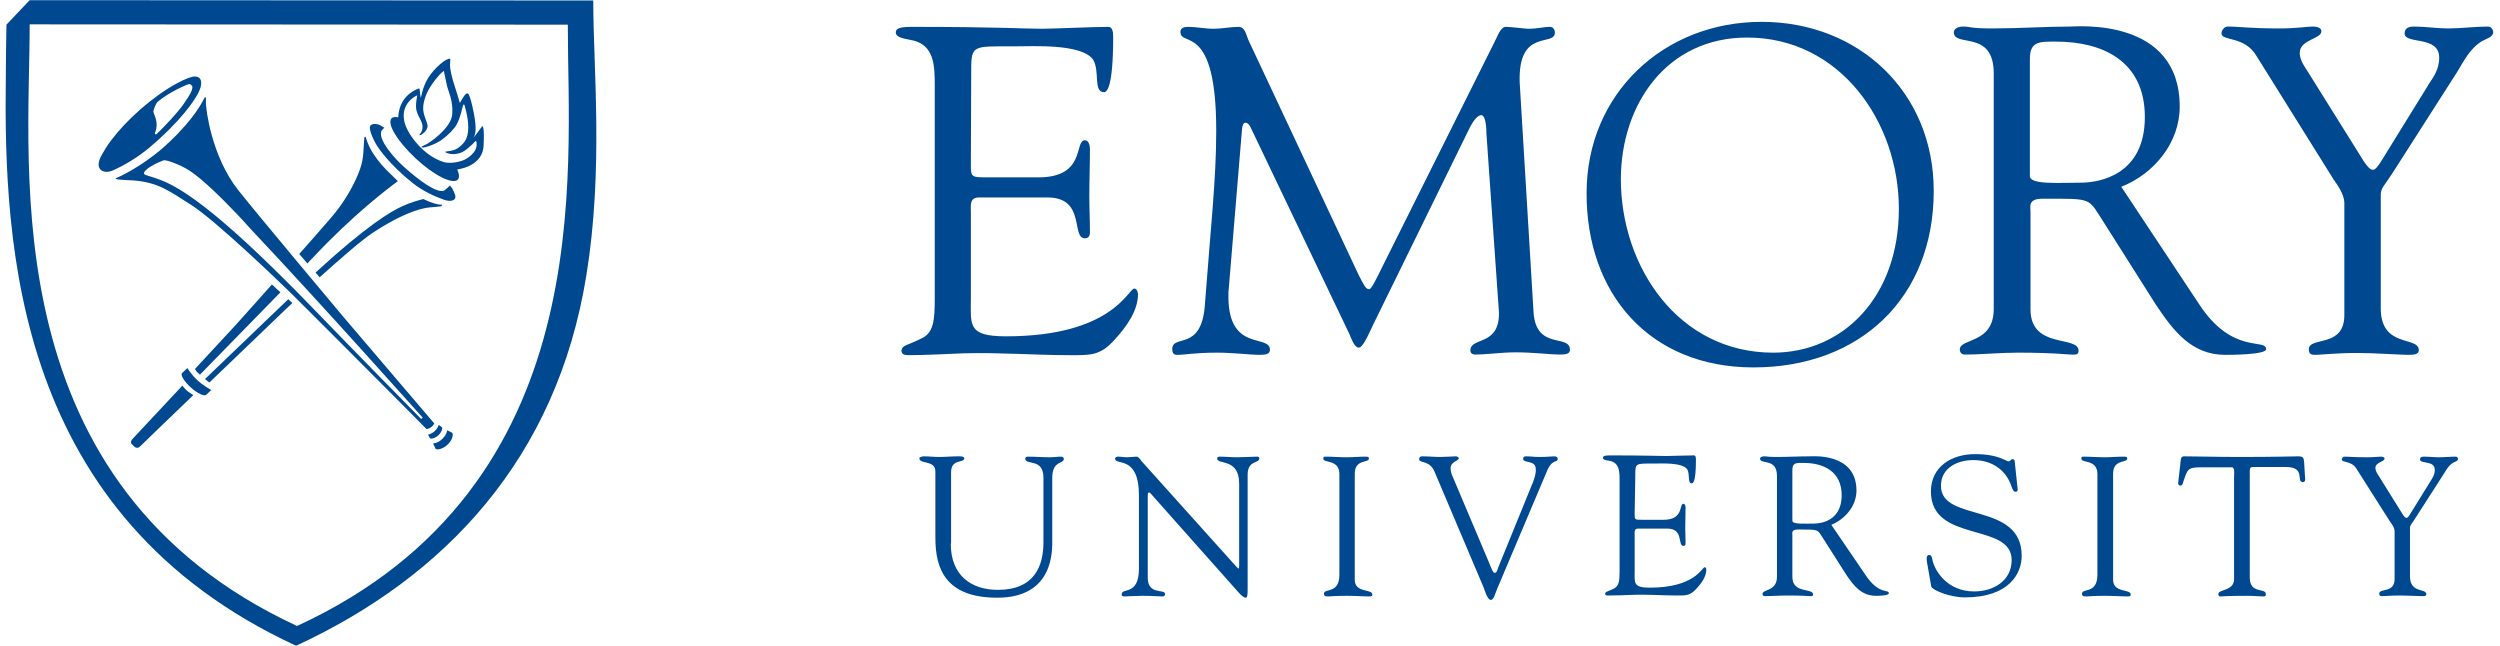 <svg width="209" height="54" viewBox="0 0 209 54" fill="none" xmlns="http://www.w3.org/2000/svg">
<g style="mix-blend-mode:luminosity" clip-path="url(#clip0_230_994)">
<path d="M79.485 45.451C79.485 48.103 81.192 49.312 83.424 49.312C86.523 49.312 87.232 47.263 87.232 45.319V39.935C87.232 38.254 85.709 38.937 85.709 38.333C85.709 38.254 85.814 38.175 85.867 38.175C86.523 38.175 87.153 38.228 87.81 38.228C88.125 38.228 88.414 38.175 88.729 38.175C88.808 38.175 88.939 38.254 88.939 38.359C88.939 38.806 87.968 38.464 87.968 39.961V45.083C87.968 45.897 88.178 49.968 83.371 49.968C79.038 49.968 78.198 47.526 78.198 44.978V39.41C78.198 38.438 76.858 38.832 76.858 38.307C76.858 38.202 77.147 38.149 77.226 38.149C77.646 38.149 78.067 38.202 78.513 38.202C79.038 38.202 79.564 38.149 80.089 38.149C80.168 38.149 80.614 38.123 80.614 38.307C80.614 38.753 79.511 38.307 79.511 39.489V45.451H79.485ZM95.216 41.432C95.216 37.992 93.22 38.963 93.22 38.333C93.22 38.228 93.378 38.175 93.456 38.175C93.719 38.175 93.982 38.228 94.244 38.228C94.481 38.228 94.769 38.175 95.006 38.175C95.19 38.175 95.347 38.438 95.426 38.543L103.331 47.342C103.436 47.447 103.489 47.526 103.541 47.526C103.567 47.526 103.594 47.473 103.594 47.342V40.434C103.594 38.254 101.755 38.885 101.755 38.333C101.755 38.228 101.834 38.175 101.939 38.175C102.438 38.175 102.911 38.228 103.436 38.228C103.988 38.228 104.697 38.175 105.117 38.175C105.222 38.175 105.275 38.228 105.275 38.333C105.275 38.753 104.303 38.464 104.303 39.672V49.259C104.303 49.732 104.277 49.968 104.145 49.968C104.04 49.968 103.856 49.889 103.515 49.495L96.398 41.485C96.371 41.459 96.161 41.17 96.056 41.17C95.978 41.17 95.951 41.222 95.951 41.537V48.287C95.951 49.784 97.396 49.206 97.396 49.653C97.396 49.732 97.37 49.863 97.212 49.863C96.818 49.863 96.345 49.81 95.531 49.81C94.953 49.81 94.087 49.863 93.982 49.863C93.772 49.863 93.772 49.758 93.772 49.679C93.772 49.101 95.216 49.837 95.216 47.526V41.432ZM111.972 39.594C111.945 38.386 110.632 38.727 110.632 38.359C110.632 38.202 110.658 38.175 110.79 38.175C111.394 38.175 111.998 38.228 112.602 38.228C113.101 38.228 113.626 38.175 114.125 38.175C114.388 38.175 114.44 38.202 114.44 38.333C114.44 38.727 113.258 38.359 113.258 39.594V48.471C113.258 49.6 114.729 49.206 114.729 49.705C114.729 49.837 114.677 49.863 114.414 49.863C114.02 49.863 113.311 49.81 112.602 49.81C111.604 49.81 111.236 49.863 111.026 49.863C110.737 49.863 110.685 49.784 110.685 49.627C110.685 49.154 111.972 49.679 111.972 48.051V39.594ZM119.929 39.436C119.509 38.438 118.642 38.753 118.642 38.386C118.642 38.228 118.721 38.149 118.879 38.149C119.404 38.149 119.903 38.202 120.402 38.202C120.848 38.202 121.479 38.149 121.715 38.149C121.82 38.149 121.951 38.228 121.951 38.307C121.978 38.543 121.269 38.569 121.269 39.147C121.269 39.384 121.347 39.646 121.426 39.804L124.315 46.633C124.683 47.499 124.788 47.893 124.972 47.893C125.129 47.893 125.182 47.631 125.26 47.42L128.149 40.329C128.254 40.066 128.438 39.541 128.386 39.2C128.386 38.438 127.335 38.753 127.335 38.359C127.335 38.202 127.414 38.149 127.572 38.149C127.939 38.149 128.307 38.202 128.648 38.202C129.436 38.202 129.699 38.149 129.935 38.149C130.119 38.149 130.224 38.228 130.224 38.359C130.224 38.727 129.751 38.307 129.305 39.436L125.182 49.18C124.998 49.6 124.893 50.152 124.63 50.152C124.367 50.152 124.157 49.469 124.026 49.101L119.929 39.436ZM153.099 43.875C154.254 43.402 155.2 42.299 155.2 41.012C155.2 37.834 151.549 38.149 151.287 38.149C150.42 38.149 149.475 38.202 148.529 38.202C147.689 38.202 147.767 38.149 147.479 38.149C147.269 38.149 147.137 38.254 147.137 38.333C147.137 38.885 148.555 38.228 148.555 39.804V48.208C148.555 49.469 147.347 49.233 147.347 49.653C147.347 49.758 147.426 49.837 147.505 49.837C148.135 49.837 148.765 49.784 149.396 49.784C150.761 49.784 151.155 49.837 151.287 49.837C151.418 49.837 151.576 49.863 151.576 49.705C151.576 49.128 149.842 49.653 149.842 48.235V44.742C149.842 44.584 149.737 44.269 150.289 44.269C152.153 44.269 151.891 44.216 152.495 45.136L154.333 48.025C154.963 48.97 155.62 49.81 156.828 49.81C156.986 49.81 157.905 49.81 157.905 49.6C157.905 49.206 157.091 49.81 155.909 47.998L153.099 43.875ZM149.842 39.305C149.842 38.648 150.184 38.701 150.788 38.701C152.416 38.701 153.965 39.384 153.965 41.406C153.965 43.455 152.363 43.77 151.654 43.77C150.866 43.77 149.842 43.849 149.842 43.533V39.305ZM161.083 46.921C161.03 46.58 161.109 46.396 161.266 46.396C161.503 46.396 161.503 46.606 161.582 46.948C161.792 47.709 162.763 49.443 165.048 49.443C166.624 49.443 168.174 48.576 168.174 46.816C168.174 43.638 161.424 45.424 161.424 41.091C161.424 38.99 163.184 37.965 165.101 37.965C167.123 37.965 167.675 38.569 167.911 38.569C168.069 38.569 168.095 38.386 168.252 38.386C168.357 38.386 168.436 38.438 168.436 38.622L168.673 40.881C168.699 41.012 168.646 41.117 168.489 41.117C168.305 41.117 168.2 40.776 168.147 40.618C167.648 39.2 166.44 38.464 164.97 38.464C163.656 38.464 162.264 39.095 162.264 40.618C162.264 43.717 169.014 41.905 169.014 46.475C169.014 47.867 168.042 49.942 164.26 49.942C163.026 49.942 161.529 49.338 161.45 49.023L161.083 46.921ZM175.343 39.594C175.317 38.386 174.004 38.727 174.004 38.359C174.004 38.202 174.03 38.175 174.161 38.175C174.765 38.175 175.37 38.228 175.974 38.228C176.473 38.228 176.998 38.175 177.523 38.175C177.786 38.175 177.838 38.202 177.838 38.333C177.838 38.727 176.656 38.359 176.656 39.594V48.471C176.656 49.6 178.127 49.206 178.127 49.705C178.127 49.837 178.075 49.863 177.786 49.863C177.392 49.863 176.683 49.81 175.974 49.81C174.976 49.81 174.608 49.863 174.398 49.863C174.109 49.863 174.056 49.784 174.056 49.627C174.056 49.154 175.343 49.679 175.343 48.051V39.594ZM186.768 39.83C186.768 39.699 186.846 39.095 186.61 39.068H183.905C182.881 39.068 182.854 39.305 182.539 40.224C182.487 40.382 182.487 40.592 182.25 40.592C182.145 40.592 182.093 40.487 182.093 40.382L182.277 38.779C182.303 38.569 182.277 38.149 182.565 38.149C183.852 38.149 185.139 38.202 187.266 38.202C190.26 38.202 191.784 38.149 192.125 38.149C192.519 38.149 192.598 38.254 192.624 38.622L192.703 39.935C192.729 40.093 192.729 40.303 192.519 40.303C191.915 40.303 192.808 39.042 191.101 39.042H188.737C188.002 39.042 188.081 38.963 188.081 39.856V48.287C188.081 49.679 189.42 49.128 189.42 49.653C189.42 49.705 189.446 49.863 189.262 49.863C188.869 49.863 188.396 49.81 187.923 49.81C186.085 49.81 185.77 49.863 185.664 49.863C185.507 49.863 185.454 49.81 185.454 49.653C185.454 49.259 186.768 49.416 186.768 48.419V39.83ZM197.01 39.2C196.59 38.491 195.776 38.701 195.776 38.412C195.776 38.307 195.881 38.175 195.986 38.175C196.432 38.175 196.747 38.228 197.877 38.228C198.428 38.228 198.875 38.175 199.032 38.175C199.137 38.175 199.347 38.202 199.347 38.333C199.347 38.622 198.586 38.622 198.586 39.121C198.586 39.384 198.77 39.646 198.875 39.804L200.871 43.008C201.002 43.218 201.107 43.297 201.186 43.297C201.264 43.297 201.37 43.192 201.501 42.956L203.208 40.198C203.313 40.014 203.549 39.725 203.549 39.279C203.549 38.464 202.315 38.806 202.315 38.412C202.315 38.202 202.473 38.175 202.656 38.175C203.05 38.175 203.471 38.228 203.864 38.228C204.337 38.228 204.836 38.175 205.309 38.175C205.414 38.175 205.493 38.281 205.493 38.359C205.493 38.543 205.204 38.622 205.099 38.675C204.652 38.937 204.442 39.41 204.18 39.804L201.869 43.402C201.606 43.822 201.475 43.901 201.475 44.137V48.182C201.475 49.627 202.84 49.154 202.84 49.679C202.84 49.837 202.683 49.837 202.473 49.837C202.21 49.837 201.264 49.784 200.66 49.784C199.925 49.784 199.321 49.837 199.163 49.837C199.006 49.837 198.901 49.81 198.901 49.627C198.901 49.154 200.188 49.6 200.188 48.419V44.426C200.188 44.111 199.951 43.796 199.794 43.586L197.01 39.2ZM136.658 42.877C136.658 43.455 136.632 43.455 137.289 43.455H139.075C140.782 43.455 140.361 42.115 140.729 42.115C140.86 42.115 140.913 42.299 140.913 42.43C140.913 43.008 140.887 43.586 140.887 44.111C140.887 44.531 140.913 44.978 140.913 45.424C140.913 45.582 140.86 45.635 140.729 45.635C140.23 45.635 140.782 44.19 139.39 44.19H136.947C136.606 44.19 136.658 44.479 136.658 44.715V47.762C136.658 48.734 136.527 49.128 137.919 49.128C141.727 49.128 142.279 47.42 142.515 47.42C142.62 47.42 142.646 47.578 142.646 47.631C142.646 48.208 142.226 48.786 141.806 49.233C141.281 49.81 140.913 49.784 140.204 49.784C138.943 49.784 137.709 49.679 136.448 49.732C135.792 49.758 135.083 49.784 134.426 49.784C134.269 49.784 134.19 49.758 134.19 49.627C134.216 49.443 134.4 49.469 134.925 49.206C135.345 48.996 135.398 48.55 135.398 47.762V40.198C135.398 39.436 135.398 38.648 134.505 38.517C134.374 38.491 134.006 38.464 134.006 38.281C134.006 38.149 134.111 38.07 134.584 38.07C137.709 38.07 138.549 38.123 139.258 38.123C139.6 38.123 141.097 38.07 141.622 38.07C141.753 38.07 141.78 38.228 141.78 38.438C141.78 40.277 141.543 40.408 141.438 40.408C141.044 40.408 141.307 39.62 141.044 39.226C140.624 38.648 138.917 38.753 138.26 38.753C136.685 38.753 136.711 38.701 136.711 39.804L136.658 42.877ZM146.586 30.716C155.489 30.716 161.66 24.912 161.66 15.956C161.66 7.709 155.41 1.826 147.269 1.826C139.075 1.826 132.64 7.84 132.64 16.14C132.614 24.571 137.919 30.716 146.586 30.716ZM146.06 3.139C153.834 3.139 158.745 10.204 158.745 17.453C158.745 24.833 154.071 29.482 148.24 29.482C140.335 29.482 135.503 22.338 135.503 14.958C135.529 8.681 139.363 3.139 146.06 3.139ZM177.339 15.614C180.071 14.538 182.224 11.938 182.224 8.917C182.224 1.432 173.636 2.22 173.032 2.22C171.01 2.22 168.804 2.377 166.572 2.377C164.602 2.377 164.786 2.22 164.103 2.22C163.63 2.22 163.341 2.456 163.341 2.693C163.341 4.006 166.677 2.43 166.677 6.133V25.831C166.677 28.773 163.84 28.248 163.84 29.219C163.84 29.456 163.998 29.64 164.234 29.64C165.705 29.64 167.176 29.482 168.646 29.482C171.85 29.482 172.743 29.64 173.111 29.64C173.426 29.64 173.768 29.718 173.768 29.324C173.768 28.011 169.749 29.219 169.749 25.858V17.689C169.749 17.295 169.513 16.613 170.747 16.613C175.107 16.613 174.503 16.508 175.921 18.661L180.228 25.464C181.699 27.67 183.222 29.666 186.032 29.666C186.374 29.666 189.446 29.666 189.446 29.193C189.446 28.248 186.636 29.692 183.852 25.437L177.339 15.614ZM169.697 4.925C169.697 3.428 170.511 3.48 171.903 3.48C175.711 3.48 179.309 5.056 179.309 9.784C179.309 14.59 175.58 15.273 173.925 15.273C172.113 15.273 169.697 15.457 169.697 14.722V4.925ZM188.632 4.662C187.634 2.981 185.717 3.454 185.717 2.798C185.717 2.535 185.953 2.22 186.216 2.22C187.266 2.22 188.002 2.377 190.628 2.377C191.915 2.377 192.939 2.22 193.333 2.22C193.596 2.22 194.069 2.272 194.069 2.614C194.069 3.27 192.256 3.297 192.256 4.426C192.256 5.056 192.729 5.66 192.939 6.002L197.614 13.487C197.929 13.96 198.165 14.196 198.376 14.196C198.559 14.196 198.796 13.934 199.111 13.408L203.103 6.947C203.365 6.527 203.917 5.87 203.917 4.82C203.917 2.929 201.028 3.743 201.028 2.798C201.028 2.299 201.422 2.22 201.842 2.22C202.761 2.22 203.733 2.377 204.652 2.377C205.782 2.377 206.885 2.22 208.014 2.22C208.25 2.22 208.434 2.482 208.434 2.693C208.434 3.113 207.778 3.27 207.515 3.428C206.464 4.058 205.965 5.135 205.361 6.107L199.951 14.564C199.321 15.536 199.032 15.72 199.032 16.297V25.779C199.032 29.141 202.21 28.064 202.21 29.272C202.21 29.613 201.869 29.666 201.317 29.666C200.739 29.666 198.481 29.508 197.062 29.508C195.329 29.508 193.937 29.666 193.596 29.666C193.254 29.666 193.018 29.64 193.018 29.193C193.018 28.116 195.986 29.114 195.986 26.357V16.98C195.986 16.245 195.408 15.457 195.093 15.01L188.632 4.662ZM128.202 26.068C128.386 29.324 131.248 27.88 131.248 29.246C131.248 29.64 130.749 29.64 130.329 29.64C129.594 29.64 128.228 29.456 126.705 29.456C125.523 29.456 124.262 29.64 123.343 29.64C123.002 29.64 122.923 29.456 122.923 29.298C122.923 28.142 125.365 28.983 125.313 26.12L124.262 11.123C124.262 10.152 124.079 9.626 123.842 9.626C123.58 9.626 123.212 9.968 122.818 10.782L114.808 27.118C114.624 27.46 113.994 29.062 113.6 29.062C113.206 29.062 112.943 28.221 112.812 27.932L104.565 10.677C104.434 10.362 104.25 10.257 104.093 10.257C103.988 10.257 103.856 10.441 103.83 10.834L102.701 24.413C102.517 29.561 106.167 27.854 106.167 29.246C106.167 29.64 105.747 29.666 105.196 29.666C104.697 29.666 102.963 29.482 101.808 29.482C99.786 29.482 99.129 29.666 98.394 29.666C98.105 29.666 98 29.482 98 29.193C98 27.88 100.469 29.456 100.731 25.437C101.204 19.108 101.677 15.01 101.677 10.913C101.677 1.8 98.683 3.979 98.683 2.666C98.683 2.325 98.998 2.246 99.339 2.246C100.022 2.246 100.731 2.404 101.466 2.404C102.149 2.404 102.858 2.246 103.541 2.246C104.093 2.246 104.172 2.903 104.355 3.323L113.6 23.021C114.02 23.835 114.178 24.177 114.466 24.177C114.65 24.177 115.044 23.362 115.675 22.076L124.919 3.559C125.155 3.139 125.444 2.193 125.917 2.246C126.311 2.246 127.545 2.404 127.729 2.404C128.622 2.404 128.963 2.246 129.594 2.246C129.83 2.246 129.988 2.482 129.988 2.719C129.988 3.953 126.889 2.299 127.046 6.895L128.202 26.068Z" fill="#004990"/>
<path d="M81.165 13.513C81.165 14.827 81.087 14.827 82.636 14.827H86.812C90.83 14.827 89.78 11.727 90.699 11.727C91.014 11.727 91.119 12.148 91.119 12.463C91.119 13.829 91.067 15.142 91.067 16.35C91.067 17.348 91.119 18.372 91.119 19.423C91.119 19.764 90.961 19.922 90.699 19.922C89.517 19.922 90.804 16.508 87.573 16.508H81.848C81.034 16.508 81.165 17.164 81.165 17.742V24.886C81.165 27.171 80.85 28.116 84.107 28.116C93.01 28.116 94.323 24.124 94.822 24.124C95.085 24.124 95.137 24.518 95.137 24.597C95.137 25.989 94.139 27.355 93.22 28.353C91.986 29.771 91.119 29.692 89.438 29.692C86.497 29.692 83.582 29.456 80.64 29.535C79.091 29.587 77.489 29.692 75.939 29.692C75.598 29.692 75.361 29.613 75.361 29.298C75.44 28.825 75.834 28.904 77.069 28.274C78.067 27.801 78.145 26.724 78.145 24.912V7.236C78.145 5.503 78.145 3.638 76.044 3.323C75.729 3.244 74.889 3.165 74.889 2.719C74.889 2.404 75.125 2.246 76.228 2.246C83.503 2.246 85.525 2.404 87.153 2.404C87.915 2.404 91.46 2.246 92.668 2.246C92.984 2.246 93.062 2.64 93.062 3.086C93.062 7.394 92.511 7.709 92.301 7.709C91.355 7.709 91.986 5.844 91.355 4.951C90.357 3.638 86.339 3.874 84.816 3.874C81.113 3.874 81.192 3.717 81.192 6.317L81.165 13.513Z" fill="#004990"/>
<path d="M2.482 0.014L0.539 2.062C0.512 3.533 0.486 5.371 0.486 6.291C0.302 20.71 1.274 43.139 24.753 53.986C37.175 48.235 46.551 38.359 49.019 23.021C50.464 14.144 49.597 5.713 49.597 0.04L2.482 0.014ZM24.831 52.332C-0.564 40.565 2.482 14.301 2.482 2.036L47.47 2.062C47.444 14.354 50.28 40.618 24.831 52.332Z" fill="#004990"/>
<path d="M15.246 32.24C13.434 34.157 11.674 36.074 11.07 36.705C10.939 36.862 10.913 36.993 10.991 37.099C11.123 37.23 11.28 37.414 11.359 37.414C11.464 37.44 11.543 37.492 11.753 37.282C11.832 37.204 13.802 35.286 16.165 33.028C16.165 33.028 15.929 32.896 15.719 32.739C15.482 32.555 15.246 32.24 15.246 32.24ZM16.454 31.741C16.901 32.187 17.662 32.607 17.662 32.607L17.242 33.001C17.084 33.159 16.507 32.896 15.955 32.397C15.403 31.898 15.062 31.347 15.22 31.189L15.666 30.769C15.666 30.769 15.981 31.294 16.454 31.741ZM36.991 36.678C37.359 36.311 37.385 35.969 37.385 35.969L37.806 36.179C37.911 36.311 37.832 36.783 37.438 37.151C37.07 37.519 36.545 37.65 36.414 37.519L36.203 37.072C36.203 37.072 36.597 37.072 36.991 36.678ZM36.361 36.022C36.597 35.812 36.676 35.523 36.676 35.523L36.939 35.707C37.018 35.785 36.939 36.1 36.676 36.363C36.414 36.626 36.02 36.731 35.941 36.626L35.783 36.337C35.81 36.337 36.125 36.258 36.361 36.022ZM37.622 15.509L37.149 15.93C36.492 16.192 34.995 15.037 33.84 14.012C33.052 13.329 31.476 11.596 31.923 10.887L32.133 10.677C32.002 10.598 31.87 10.519 31.765 10.467C31.634 10.388 31.45 10.362 31.266 10.362C31.082 10.388 30.925 10.467 30.925 10.624C30.898 10.939 31.082 11.36 31.319 11.832C31.555 12.331 32.553 13.75 34.496 15.299C35.389 16.008 36.414 16.455 37.175 16.718C37.307 16.77 37.779 16.875 37.989 16.665C38.2 16.455 37.963 16.087 37.806 15.746C37.753 15.693 37.7 15.614 37.622 15.509ZM18.634 16.691C16.533 14.616 15.745 14.117 14.8 13.723C14.3 13.513 13.828 13.356 13.67 13.408C13.25 13.566 12.646 13.829 12.252 14.17C11.989 14.406 11.989 14.538 12.147 14.616C12.305 14.695 13.355 14.932 14.327 15.457C16.034 16.35 19.212 18.582 26.145 25.752C29.664 29.403 35.206 35.024 35.206 35.024L35.337 34.919C35.337 34.919 27.274 25.858 20.971 19.16C20.131 18.215 19.343 17.4 18.634 16.691ZM17.216 8.155V8.628C17.216 9.101 17.662 13.041 19.921 15.903C21.89 18.372 27.826 25.437 28.771 26.567C29.664 27.617 35.494 34.446 36.23 35.313L36.309 35.391C36.309 35.391 36.23 35.575 36.046 35.707C35.862 35.864 35.652 35.864 35.652 35.864L35.468 35.68C35.284 35.47 25.226 25.385 24.254 24.439C23.282 23.494 18.082 18.477 15.955 17.111C14.09 15.93 13.25 15.273 11.228 15.089C11.228 15.089 9.783 15.037 9.678 14.958C9.652 14.958 9.678 14.879 9.731 14.879C10.624 14.511 12.593 13.382 14.117 11.911C16.297 9.863 16.979 8.418 17.084 8.182C17.111 8.129 17.216 8.129 17.216 8.155Z" fill="#004990"/>
<path d="M13.066 11.228C13.303 11.018 14.143 10.178 14.852 9.337C15.588 8.471 15.982 7.683 15.982 7.683C15.982 7.683 16.087 7.446 16.087 7.262C16.06 7.131 15.929 7.079 15.877 7.026C15.798 6.947 13.986 7.788 13.171 8.523C13.066 8.602 12.909 8.97 12.83 9.259C12.751 9.495 13.355 10.125 12.961 11.097C12.909 11.228 13.04 11.255 13.066 11.228ZM12.436 12.384C11.517 13.146 10.361 13.855 9.363 14.275C8.733 14.538 7.814 14.249 8.47 13.014C8.68 12.647 8.943 12.174 9.337 11.675C10.545 10.073 12.725 8.077 14.826 6.947C15.456 6.606 16.06 6.369 16.323 6.396C16.848 6.422 16.874 6.868 16.769 7.289C16.533 8.182 15.01 10.23 12.436 12.384ZM24.097 25.017C23.677 25.411 17.137 31.688 17.137 31.688C17.242 31.793 17.505 31.977 17.505 31.977C17.505 31.977 23.519 26.199 23.965 25.779C24.097 25.674 24.359 25.411 24.438 25.332L24.097 25.017ZM36.414 17.295C36.493 17.295 36.598 17.269 36.676 17.269C36.782 17.269 36.913 17.243 36.913 17.217C36.965 17.164 36.992 17.111 36.886 17.111C36.571 17.111 36.02 16.954 35.39 16.639C34.996 16.744 34.365 16.901 33.63 17.243C32.684 17.663 30.61 18.898 26.381 22.785L26.723 23.178C28.194 21.865 30.137 20.132 31.214 19.423C33.105 18.188 34.47 17.637 35.39 17.427C35.705 17.348 36.099 17.322 36.414 17.295ZM32.291 14.196C31.135 12.988 30.767 12.121 30.584 11.491C30.584 11.465 30.557 11.438 30.557 11.438C30.557 11.438 30.505 11.412 30.479 11.465C30.479 11.491 30.452 11.517 30.452 11.543C30.347 12.804 30.452 13.329 29.927 14.59C29.48 15.667 28.719 17.006 27.642 18.241C27.038 18.95 25.988 20.132 25.016 21.235L25.699 22.023C25.751 21.944 25.988 21.734 26.224 21.471C29.454 18.031 32.264 15.877 33.262 15.142C32.947 14.826 32.606 14.511 32.291 14.196ZM22.731 23.783C21.365 25.332 20 26.829 19.606 27.276C19.264 27.643 16.297 30.848 16.297 30.848C16.297 30.848 16.375 30.979 16.454 31.084C16.559 31.189 16.717 31.32 16.717 31.32C16.717 31.32 22.967 24.912 23.44 24.439L22.731 23.783ZM33.446 9.968V9.836C33.131 9.758 32.868 9.758 32.737 9.889C32.317 10.335 33.236 11.832 34.759 13.251C36.282 14.669 37.858 15.457 38.279 15.01C38.436 14.826 38.383 14.485 38.173 14.039C35.941 14.301 33.446 11.386 33.446 9.968Z" fill="#004990"/>
<path d="M39.722 12.568C39.644 12.725 39.302 13.146 38.777 13.382C38.199 13.618 37.464 13.671 37.07 13.54C35.31 12.988 34.26 11.202 34.26 11.202C32.868 8.97 34.733 7.998 34.89 7.972C34.89 7.972 34.706 8.707 34.811 9.206C34.916 9.652 35.179 9.994 35.258 10.257C35.442 10.756 35.205 11.097 35.074 11.255C35.021 11.333 35.179 11.281 35.205 11.281C35.231 11.255 35.258 11.228 35.31 11.202C35.573 11.018 35.809 10.703 35.73 10.414C35.573 9.731 35.074 9.285 35.652 7.867C36.019 7 36.834 6.133 36.912 6.081C37.044 6.002 37.122 5.87 37.122 5.976C37.122 6.081 37.28 6.711 37.359 7.131C37.438 7.551 37.91 8.392 37.805 9.574C37.7 10.756 35.783 12.043 35.52 12.121C35.442 12.148 35.31 12.226 35.258 12.253C35.179 12.331 35.284 12.331 35.337 12.331C35.442 12.358 36.256 12.148 36.912 11.701C37.464 11.307 37.989 10.756 38.173 10.414C38.514 9.784 38.672 8.917 38.698 8.838C38.751 8.707 38.803 8.707 38.83 8.786C38.856 8.865 38.987 9.364 39.04 9.626C39.066 9.784 39.145 10.178 39.145 10.624C39.145 11.517 38.882 11.911 38.383 12.305C38.094 12.541 37.753 12.62 37.411 12.647L37.28 12.673C37.227 12.673 37.175 12.699 37.28 12.752C37.306 12.778 37.359 12.778 37.411 12.804C37.7 12.935 38.331 12.909 38.724 12.673C38.908 12.568 39.145 12.384 39.486 12.069C39.617 11.938 39.775 11.727 39.801 11.806C39.854 11.832 39.906 12.226 39.722 12.568ZM40.327 10.546C40.116 10.782 39.749 11.36 39.512 11.57C39.749 11.36 39.88 10.834 39.617 9.495C39.434 8.549 39.328 8.234 39.197 7.919C39.118 7.735 39.013 7.788 38.882 7.919C38.751 8.05 38.488 8.549 38.462 8.576C38.436 8.681 38.462 8.576 38.015 7.21C37.727 6.343 37.621 5.739 37.621 5.424C37.621 5.266 37.648 5.083 37.648 4.977C37.648 4.872 37.595 4.872 37.306 5.004C37.149 5.056 35.993 5.87 35.494 7.105C35.205 7.814 35.205 8.392 35.153 8.05C35.074 7.367 35.074 7.367 35.021 7.394C34.627 7.525 33.288 8.129 33.288 9.968C33.288 11.517 36.203 14.826 38.593 14.091C38.593 14.091 40.405 13.75 40.431 12.121C40.51 10.467 40.327 10.546 40.327 10.546Z" fill="#004990"/>
</g>
<defs>
<clipPath id="clip0_230_994">
<rect width="208" height="54" fill="white" transform="translate(0.46)"/>
</clipPath>
</defs>
</svg>
